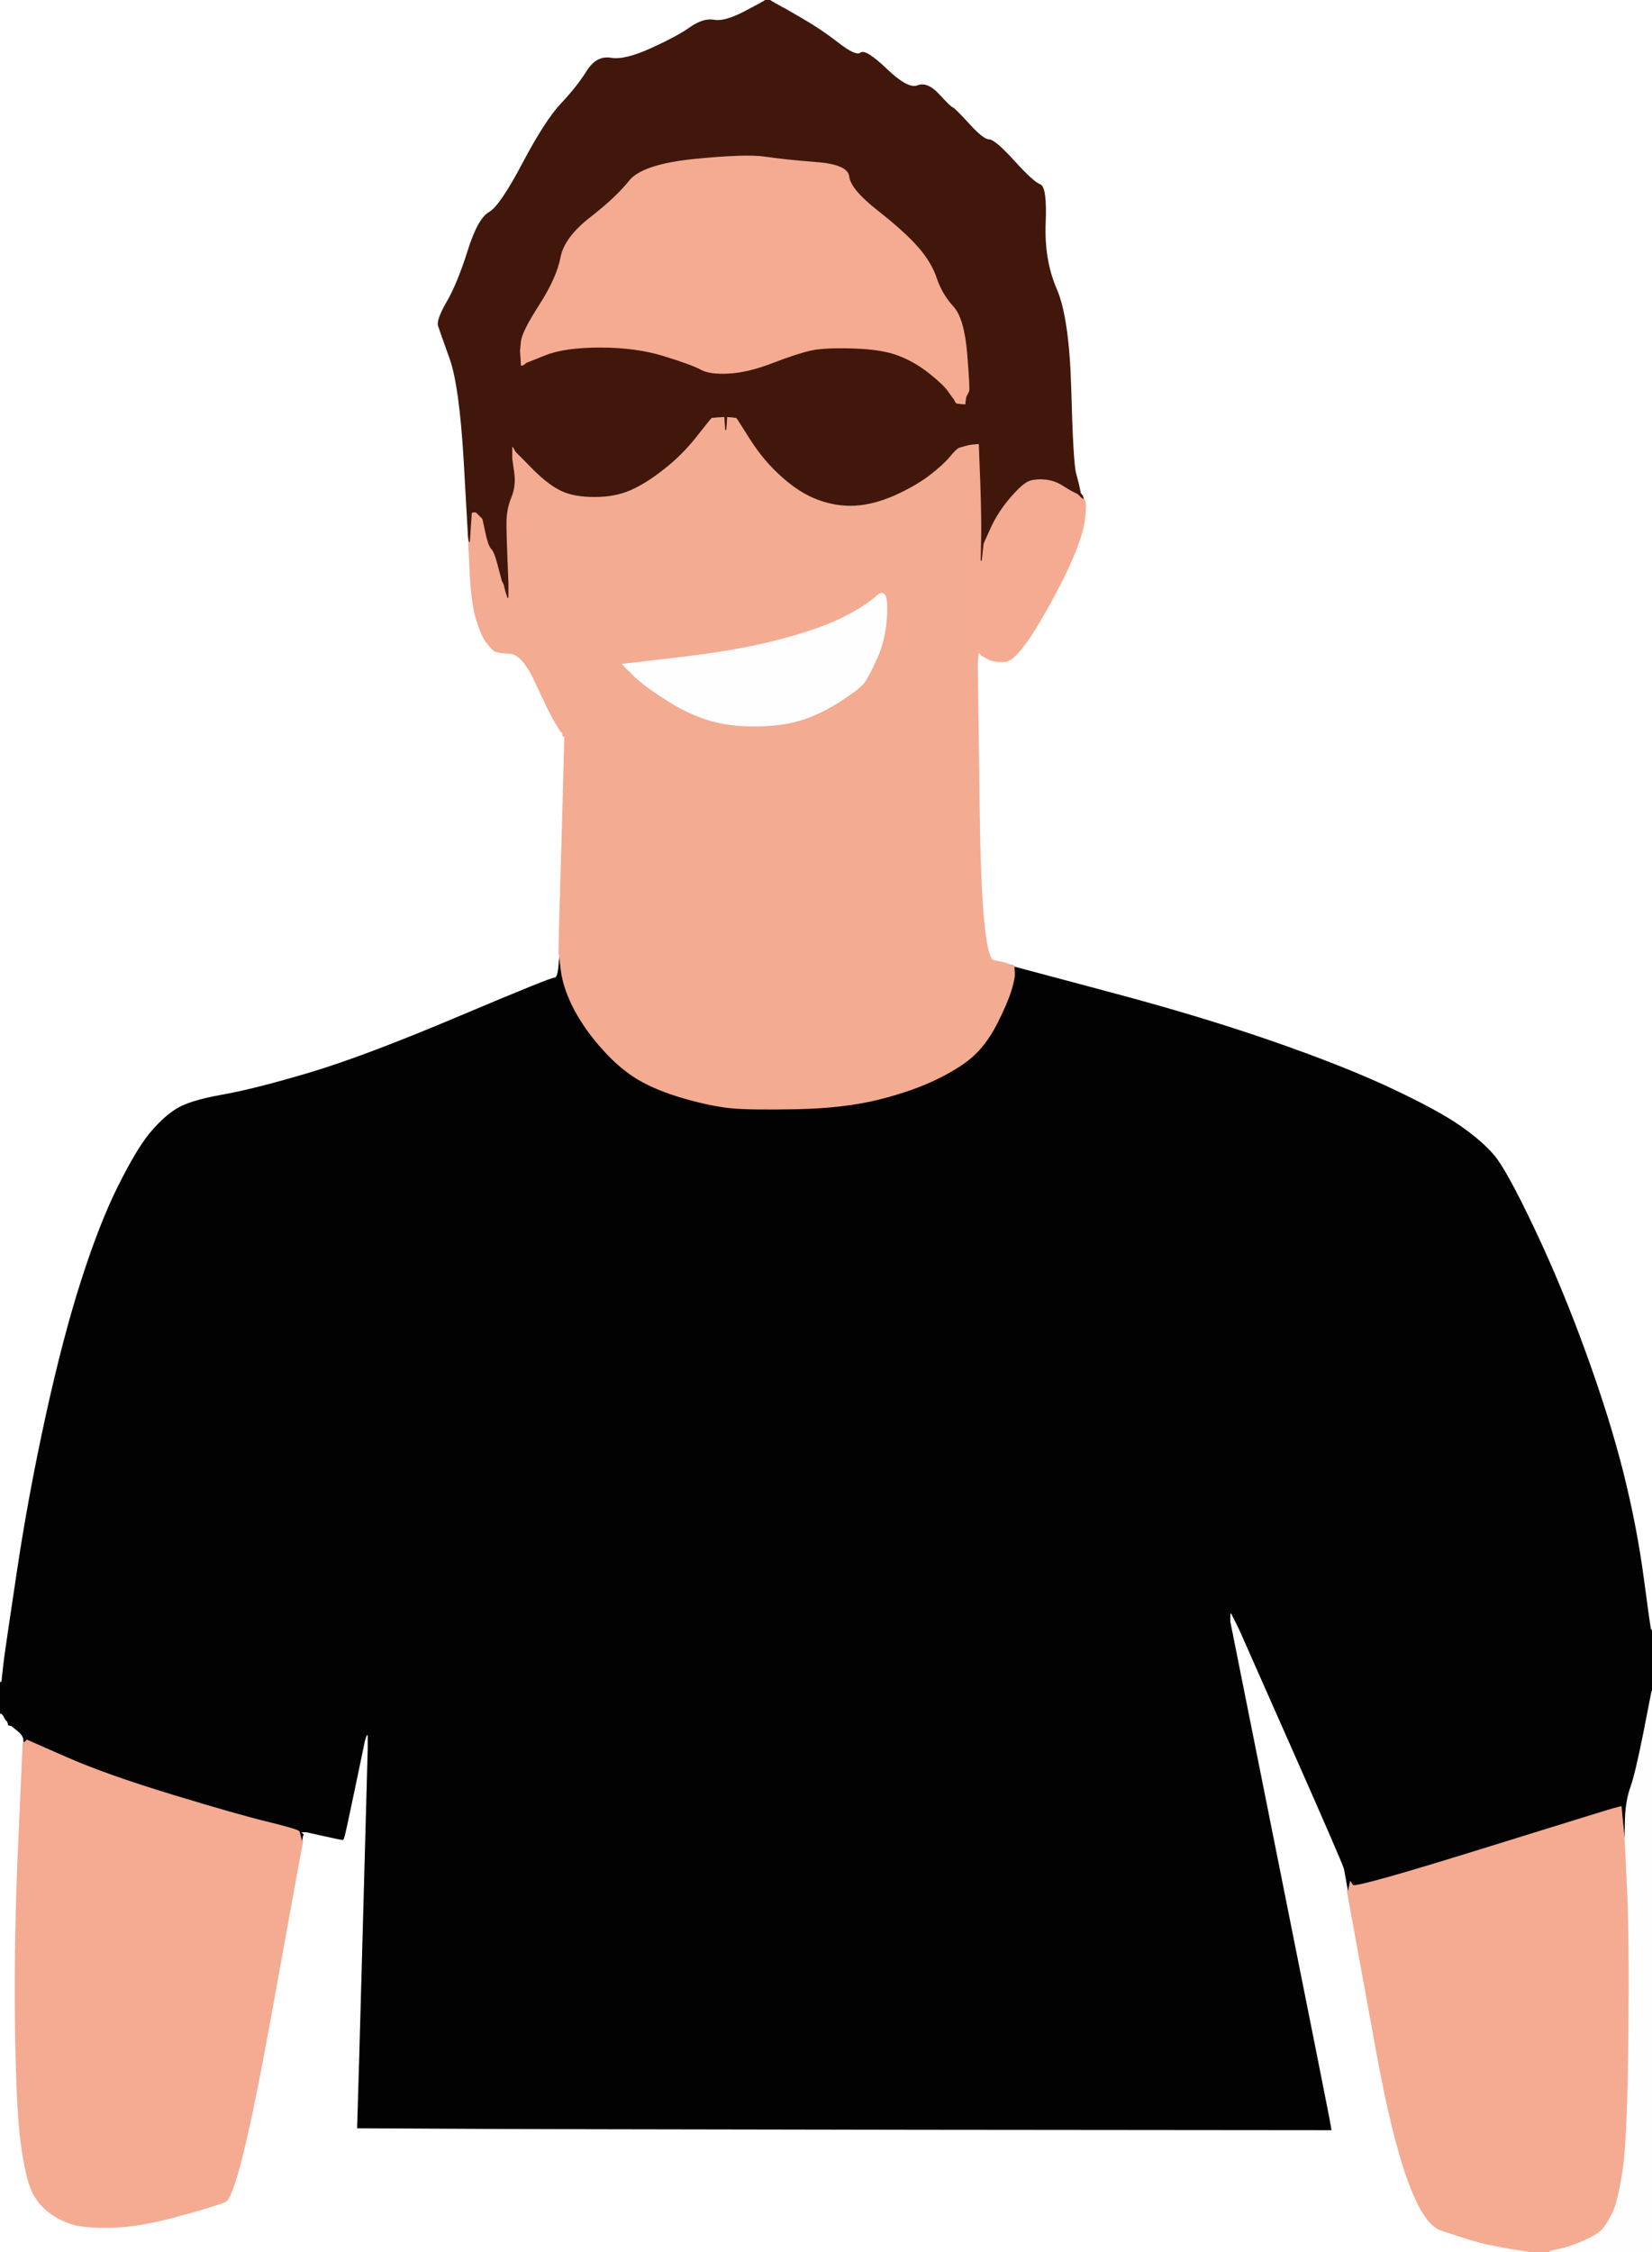 <!-- Created with clker.com Auto tracing tool http://www.clker.com) --> 
<svg 
   xmlns='http://www.w3.org/2000/svg'
   width='857'
   height='1168'>
<rect width="100%" height="100%" fill="#808080" stroke="none"/>
<path style='opacity:1;fill:#020202;fill-rule:evenodd;stroke:#020202;stroke-width:0.5px;stroke-linecap:butt;stroke-linejoin:miter;stroke-opacity:1;' d='M 289.5 500.5 L 290.0 494.0 L 291.2 503.5 Q 292.5 513.0 298.2 523.8 Q 304.0 534.5 312.8 544.2 Q 321.5 554.0 331.2 559.8 Q 341.0 565.5 355.0 569.5 Q 369.0 573.5 379.0 574.5 Q 389.0 575.5 413.5 575.0 Q 438.0 574.5 456.0 570.0 Q 474.0 565.5 487.0 559.0 Q 500.0 552.5 506.2 546.2 Q 512.5 540.0 517.5 530.0 Q 522.5 520.0 524.8 511.0 Q 527.0 502.0 526.0 501.8 L 525.0 501.5 L 524.0 501.0 L 523.0 500.5 L 523.0 500.2 L 523.0 500.0 L 525.0 500.2 L 527.0 500.5 L 584.5 516.5 Q 642.0 532.5 676.5 545.5 Q 711.0 558.5 731.0 568.5 Q 751.0 578.5 761.0 586.0 Q 771.0 593.5 776.2 599.8 Q 781.5 606.0 796.0 636.5 Q 810.5 667.0 823.0 701.5 Q 835.5 736.0 842.5 764.0 Q 849.5 792.0 853.0 818.5 Q 856.5 845.0 856.8 845.0 L 857.0 845.0 L 857.0 861.0 L 857.0 877.0 L 852.8 898.5 Q 848.5 920.0 846.0 927.0 Q 843.5 934.0 843.2 943.5 L 843.0 953.0 L 842.8 953.0 L 842.5 953.0 L 842.0 947.5 Q 841.5 942.0 841.2 939.5 L 841.0 937.0 L 840.0 937.2 L 839.0 937.5 L 837.0 938.0 Q 835.0 938.5 769.0 959.0 Q 703.0 979.5 701.8 977.8 L 700.5 976.0 L 700.0 978.5 L 699.5 981.0 L 699.2 981.0 L 699.0 981.0 L 698.8 979.5 L 698.5 978.0 L 698.0 975.0 Q 697.5 972.0 697.0 969.5 Q 696.5 967.0 669.5 906.0 L 642.5 845.0 L 642.0 844.0 L 641.5 843.0 L 641.0 842.0 L 640.5 841.0 L 640.0 840.0 L 639.5 839.0 L 639.0 838.0 L 638.5 837.0 L 638.5 839.0 L 638.5 841.0 L 664.0 968.5 Q 689.5 1096.0 690.0 1099.0 L 690.5 1102.0 L 690.8 1103.5 L 691.0 1105.0 L 477.5 1104.8 Q 264.0 1104.5 224.5 1104.2 L 185.0 1104.0 L 185.2 1097.0 Q 185.5 1090.0 188.0 998.5 L 190.5 907.0 L 190.5 903.5 L 190.5 900.0 L 190.0 901.5 L 189.5 903.0 L 189.0 905.5 L 188.5 908.0 L 184.0 929.5 Q 179.5 951.0 179.0 952.5 L 178.5 954.0 L 178.2 954.2 L 178.0 954.5 L 177.5 954.5 Q 177.0 954.5 168.0 952.5 L 159.0 950.5 L 158.0 950.5 L 157.0 950.5 L 157.2 950.8 L 157.5 951.0 L 157.8 951.2 L 158.0 951.5 L 157.8 951.8 L 157.5 952.0 L 157.2 953.5 L 157.0 955.0 L 156.8 955.0 L 156.5 955.0 L 156.0 953.0 Q 155.5 951.0 155.2 950.0 Q 155.0 949.0 139.5 945.2 Q 124.0 941.5 89.5 931.0 Q 55.0 920.5 34.5 911.5 L 14.0 902.5 L 13.5 903.0 Q 13.0 903.5 12.5 903.8 L 12.0 904.0 L 11.8 902.0 Q 11.5 900.0 9.0 898.0 L 6.5 896.0 L 6.2 895.8 L 6.0 895.5 L 5.0 895.2 L 4.0 895.0 L 3.8 894.0 L 3.5 893.0 L 3.2 892.8 L 3.0 892.5 L 2.8 892.2 L 2.5 892.0 L 2.0 891.0 L 1.5 890.0 L 1.2 889.8 L 1.0 889.5 L 0.8 889.2 L 0.5 889.0 L 0.2 889.0 L 0.0 889.0 L 0.0 880.5 L 0.0 872.0 L 0.2 872.0 L 0.5 872.0 L 1.0 867.5 L 1.5 863.0 L 2.0 859.0 Q 2.5 855.0 8.5 815.0 Q 14.5 775.0 23.5 734.0 Q 32.5 693.0 42.0 663.5 Q 51.5 634.0 61.0 615.0 Q 70.5 596.0 77.2 587.8 Q 84.0 579.5 91.0 575.0 Q 98.0 570.5 115.0 567.5 Q 132.0 564.5 160.5 556.0 Q 189.0 547.5 237.5 527.0 Q 286.0 506.5 287.5 506.8 Q 289.0 507.0 289.5 500.5 z 
'/>
<path style='opacity:1;fill:#FFFFFF;fill-rule:evenodd;stroke:#FFFFFF;stroke-width:0.5px;stroke-linecap:butt;stroke-linejoin:miter;stroke-opacity:1;' d='M 402.0 1.8 L 399.0 0.0 L 628.0 0.0 L 857.0 0.0 L 857.0 422.5 L 857.0 845.0 L 856.8 845.0 Q 856.5 845.0 853.0 818.5 Q 849.5 792.0 842.5 764.0 Q 835.5 736.0 823.0 701.5 Q 810.5 667.0 796.0 636.5 Q 781.5 606.0 775.2 598.8 Q 769.0 591.5 757.5 583.5 Q 746.0 575.5 721.5 564.0 Q 697.0 552.5 659.5 539.5 Q 622.0 526.5 574.0 513.8 L 526.0 501.0 L 526.0 500.8 Q 526.0 500.5 524.5 500.2 L 523.0 500.0 L 522.5 499.8 Q 522.0 499.5 515.5 498.2 Q 509.0 497.0 508.0 421.0 L 507.0 345.0 L 507.2 341.5 L 507.5 338.0 L 507.8 338.2 L 508.0 338.5 L 508.2 338.8 L 508.5 339.0 L 508.8 339.2 L 509.0 339.5 L 509.2 339.8 L 509.5 340.0 L 512.8 341.8 Q 516.0 343.5 521.5 343.0 Q 527.0 342.5 537.8 324.8 Q 548.5 307.0 555.0 292.5 Q 561.5 278.0 562.5 270.0 Q 563.5 262.0 563.0 260.5 Q 562.5 259.0 562.2 259.0 L 562.0 259.0 L 561.8 258.0 L 561.5 257.0 L 561.2 256.8 L 561.0 256.5 L 560.8 256.2 L 560.5 256.0 L 560.0 253.5 Q 559.5 251.0 558.0 245.5 Q 556.5 240.0 555.5 202.5 Q 554.5 165.0 548.0 150.0 Q 541.5 135.0 542.2 116.0 Q 543.0 97.0 539.5 95.8 Q 536.0 94.5 526.0 83.5 Q 516.0 72.5 513.0 72.5 Q 510.0 72.5 502.5 64.2 Q 495.0 56.0 494.0 55.8 Q 493.0 55.5 487.0 49.0 Q 481.0 42.5 476.0 44.5 Q 471.0 46.5 460.0 36.0 Q 449.0 25.5 446.5 27.5 Q 444.0 29.5 435.0 22.5 Q 426.0 15.5 416.5 10.0 L 407.0 4.5 L 406.0 4.0 Q 405.0 3.5 402.0 1.8 z 
'/>
<path style='opacity:1;fill:#FFFFFF;fill-rule:evenodd;stroke:#FFFFFF;stroke-width:0.5px;stroke-linecap:butt;stroke-linejoin:miter;stroke-opacity:1;' d='M 0.0 436.0 L 0.0 0.0 L 198.5 0.0 L 397.0 0.0 L 397.0 0.2 Q 397.0 0.5 386.5 6.0 Q 376.0 11.5 370.5 10.5 Q 365.0 9.5 358.2 14.2 Q 351.5 19.0 337.8 25.2 Q 324.0 31.5 316.8 30.2 Q 309.5 29.0 304.5 37.0 Q 299.5 45.0 291.2 53.8 Q 283.0 62.5 271.2 84.8 Q 259.5 107.0 253.8 110.2 Q 248.0 113.5 242.8 130.2 Q 237.5 147.0 232.0 156.5 Q 226.5 166.0 227.5 169.0 Q 228.5 172.0 233.5 186.0 Q 238.5 200.0 240.8 239.0 L 243.0 278.0 L 243.8 295.0 Q 244.5 312.0 247.0 320.5 Q 249.5 329.0 252.2 332.8 Q 255.0 336.5 256.5 337.5 Q 258.0 338.5 264.5 338.8 Q 271.0 339.0 278.0 354.2 Q 285.0 369.5 288.0 374.5 Q 291.0 379.5 291.5 379.8 L 292.0 380.0 L 292.0 380.5 L 292.0 381.0 L 292.0 381.2 L 292.0 381.5 L 292.5 381.8 L 293.0 382.0 L 291.8 427.0 Q 290.5 472.0 290.2 483.0 L 290.0 494.0 L 289.5 500.5 Q 289.0 507.0 287.5 506.8 Q 286.0 506.5 237.5 527.0 Q 189.0 547.5 160.5 556.0 Q 132.0 564.5 115.0 567.5 Q 98.0 570.5 91.0 575.0 Q 84.0 579.5 77.2 587.8 Q 70.5 596.0 61.0 615.0 Q 51.5 634.0 42.0 663.5 Q 32.5 693.0 23.5 734.0 Q 14.5 775.0 8.5 815.0 Q 2.5 855.0 2.0 859.0 L 1.5 863.0 L 1.0 867.5 L 0.5 872.0 L 0.2 872.0 L 0.0 872.0 L 0.0 436.0 z 
'/>
<path style='opacity:1;fill:#FFFFFF;fill-rule:evenodd;stroke:#FFFFFF;stroke-width:0.5px;stroke-linecap:butt;stroke-linejoin:miter;stroke-opacity:1;' d='M 638.5 839.0 L 638.5 837.0 L 639.0 838.0 L 639.5 839.0 L 640.0 840.0 L 640.5 841.0 L 641.0 842.0 L 641.5 843.0 L 642.0 844.0 L 642.5 845.0 L 669.5 906.0 Q 696.5 967.0 697.0 969.5 Q 697.5 972.0 698.0 975.0 L 698.5 978.0 L 698.8 979.5 L 699.0 981.0 L 714.5 1065.8 Q 730.0 1150.5 747.5 1156.5 Q 765.0 1162.5 772.5 1164.0 Q 780.0 1165.5 783.0 1166.0 L 786.0 1166.5 L 789.5 1167.0 L 793.0 1167.5 L 793.0 1167.8 L 793.0 1168.0 L 396.5 1168.0 L 0.0 1168.0 L 0.0 1028.5 L 0.0 889.0 L 0.2 889.0 L 0.5 889.0 L 0.8 889.2 L 1.0 889.5 L 1.2 889.8 L 1.5 890.0 L 2.0 891.0 L 2.5 892.0 L 2.8 892.2 L 3.0 892.5 L 3.2 892.8 L 3.5 893.0 L 3.8 894.0 L 4.0 895.0 L 5.0 895.2 L 6.0 895.5 L 6.2 895.8 L 6.5 896.0 L 9.0 898.0 Q 11.5 900.0 11.8 902.0 L 12.0 904.0 L 9.8 953.5 Q 7.5 1003.0 8.0 1048.0 Q 8.5 1093.0 11.0 1111.5 Q 13.5 1130.0 17.0 1137.0 Q 20.5 1144.0 26.8 1148.2 Q 33.0 1152.5 40.0 1154.0 Q 47.0 1155.5 60.0 1155.0 Q 73.0 1154.5 91.5 1149.5 Q 110.0 1144.5 116.8 1141.8 Q 123.5 1139.0 140.0 1048.0 Q 156.5 957.0 156.8 956.0 L 157.0 955.0 L 157.2 953.5 L 157.5 952.0 L 157.8 951.8 L 158.0 951.5 L 157.8 951.2 L 157.5 951.0 L 157.2 950.8 L 157.0 950.5 L 158.0 950.5 L 159.0 950.5 L 168.0 952.5 Q 177.0 954.5 177.5 954.5 L 178.0 954.5 L 178.2 954.2 L 178.5 954.0 L 179.0 952.5 Q 179.5 951.0 184.0 929.5 L 188.5 908.0 L 189.0 905.5 L 189.5 903.0 L 190.0 901.5 L 190.5 900.0 L 190.5 903.5 L 190.5 907.0 L 188.0 998.5 Q 185.5 1090.0 185.2 1097.0 L 185.0 1104.0 L 224.5 1104.2 Q 264.0 1104.5 477.5 1104.8 L 691.0 1105.0 L 690.8 1103.5 L 690.5 1102.0 L 690.0 1099.0 Q 689.5 1096.0 664.0 968.5 L 638.5 841.0 L 638.5 839.0 z 
'/>
<path style='opacity:1;fill:#F3AB92;fill-rule:evenodd;stroke:#F3AB92;stroke-width:0.5px;stroke-linecap:butt;stroke-linejoin:miter;stroke-opacity:1;' d='M 505.8 339.0 L 506.0 339.0 L 506.2 342.0 L 506.5 345.0 L 506.8 345.0 L 507.0 345.0 L 508.0 421.0 Q 509.0 497.0 515.5 498.2 Q 522.0 499.5 522.5 499.8 L 523.0 500.0 L 523.0 500.2 L 523.0 500.5 L 524.5 500.8 L 526.0 501.0 L 526.0 501.2 Q 526.0 501.5 526.2 504.2 Q 526.5 507.0 524.5 513.5 Q 522.5 520.0 517.5 530.0 Q 512.5 540.0 506.2 546.2 Q 500.0 552.5 487.0 559.0 Q 474.0 565.5 456.0 570.0 Q 438.0 574.5 413.5 575.0 Q 389.0 575.5 379.0 574.5 Q 369.0 573.5 355.0 569.5 Q 341.0 565.5 331.2 559.8 Q 321.5 554.0 312.8 544.2 Q 304.0 534.5 298.2 523.8 Q 292.5 513.0 291.2 503.5 L 290.0 494.0 L 290.2 483.0 Q 290.5 472.0 291.8 427.0 L 293.0 382.0 L 292.5 381.8 L 292.0 381.5 L 292.0 381.2 L 292.0 381.0 L 292.0 380.5 L 292.0 380.0 L 293.0 380.0 L 294.0 380.0 L 294.2 381.5 L 294.5 383.0 L 294.8 383.2 L 295.0 383.5 L 295.2 383.8 L 295.5 384.0 L 295.8 384.2 L 296.0 384.5 L 296.2 384.8 L 296.5 385.0 L 296.8 385.2 L 297.0 385.5 L 297.2 385.8 L 297.5 386.0 L 305.8 395.8 Q 314.0 405.5 322.5 412.5 Q 331.0 419.5 341.5 424.0 Q 352.0 428.5 371.0 428.5 Q 390.0 428.5 406.5 425.5 Q 423.0 422.5 433.8 418.2 Q 444.5 414.0 454.0 407.0 Q 463.5 400.0 472.5 390.0 Q 481.5 380.0 493.0 361.5 Q 504.5 343.0 505.0 341.0 Q 505.5 339.0 505.8 339.0 z 
'/>
<path style='opacity:1;fill:#F4AB92;fill-rule:evenodd;stroke:#F4AB92;stroke-width:0.5px;stroke-linecap:butt;stroke-linejoin:miter;stroke-opacity:1;' d='M 13.5 903.0 L 14.0 902.5 L 34.5 911.5 Q 55.0 920.5 89.5 931.0 Q 124.0 941.5 139.5 945.2 Q 155.0 949.0 155.2 950.0 Q 155.5 951.0 156.0 953.0 L 156.5 955.0 L 156.8 955.0 L 157.0 955.0 L 156.8 956.0 Q 156.5 957.0 140.0 1048.0 Q 123.5 1139.0 116.8 1141.8 Q 110.0 1144.5 91.5 1149.5 Q 73.0 1154.5 60.0 1155.0 Q 47.0 1155.5 40.0 1154.0 Q 33.0 1152.5 26.8 1148.2 Q 20.5 1144.0 17.0 1137.0 Q 13.5 1130.0 11.0 1111.5 Q 8.5 1093.0 8.0 1048.0 Q 7.5 1003.0 9.8 953.5 L 12.0 904.0 L 12.5 903.8 Q 13.0 903.5 13.5 903.0 z 
'/>
<path style='opacity:1;fill:#F4AB92;fill-rule:evenodd;stroke:#F4AB92;stroke-width:0.5px;stroke-linecap:butt;stroke-linejoin:miter;stroke-opacity:1;' d='M 837.0 938.0 L 839.0 937.5 L 840.0 937.2 L 841.0 937.0 L 841.2 939.5 Q 841.5 942.0 842.0 947.5 L 842.5 953.0 L 842.8 953.0 L 843.0 953.0 L 844.2 977.5 Q 845.5 1002.0 845.0 1055.5 Q 844.5 1109.0 842.0 1125.5 Q 839.5 1142.0 836.5 1148.0 Q 833.5 1154.0 830.8 1156.8 Q 828.0 1159.5 821.0 1162.5 Q 814.0 1165.5 809.0 1166.5 Q 804.0 1167.5 804.0 1167.8 L 804.0 1168.0 L 798.5 1168.0 L 793.0 1168.0 L 793.0 1167.8 L 793.0 1167.5 L 789.5 1167.0 L 786.0 1166.5 L 783.0 1166.0 Q 780.0 1165.5 772.5 1164.0 Q 765.0 1162.5 747.5 1156.5 Q 730.0 1150.5 714.5 1065.8 L 699.0 981.0 L 699.2 981.0 L 699.5 981.0 L 700.0 978.5 L 700.5 976.0 L 701.8 977.8 Q 703.0 979.5 769.0 959.0 Q 835.0 938.5 837.0 938.0 z 
'/>
<path style='opacity:1;fill:#F3AB92;fill-rule:evenodd;stroke:#F3AB92;stroke-width:0.5px;stroke-linecap:butt;stroke-linejoin:miter;stroke-opacity:1;' d='M 368.8 216.8 L 369.0 216.5 L 372.5 216.2 L 376.0 216.0 L 376.2 219.5 L 376.5 223.0 L 376.8 219.5 L 377.0 216.0 L 379.5 216.2 L 382.0 216.5 L 382.2 216.8 L 382.5 217.0 L 389.5 228.0 Q 396.5 239.0 405.8 247.2 Q 415.0 255.5 424.5 259.0 Q 434.0 262.5 443.5 262.0 Q 453.0 261.5 463.8 256.8 Q 474.5 252.0 481.8 246.5 Q 489.0 241.0 492.5 236.8 Q 496.0 232.5 497.5 232.0 Q 499.0 231.5 501.0 231.0 L 503.0 230.5 L 505.5 230.2 L 508.0 230.0 L 508.8 250.5 Q 509.5 271.0 509.2 281.0 L 509.0 291.0 L 507.2 312.5 Q 505.5 334.0 505.8 336.5 L 506.0 339.0 L 505.8 339.0 Q 505.5 339.0 505.0 341.0 Q 504.5 343.0 493.0 361.5 Q 481.5 380.0 472.5 390.0 Q 463.5 400.0 454.0 407.0 Q 444.5 414.0 433.8 418.2 Q 423.0 422.5 406.5 425.5 Q 390.0 428.5 371.0 428.5 Q 352.0 428.5 341.5 424.0 Q 331.0 419.5 322.5 412.5 Q 314.0 405.5 305.8 395.8 L 297.5 386.0 L 297.2 385.8 L 297.0 385.5 L 296.8 385.2 L 296.5 385.0 L 296.2 384.8 L 296.0 384.5 L 295.8 384.2 L 295.5 384.0 L 295.2 383.8 L 295.0 383.5 L 294.8 383.2 L 294.5 383.0 L 294.2 382.8 Q 294.0 382.5 293.5 382.2 L 293.0 382.0 L 292.5 381.8 L 292.0 381.5 L 292.0 381.2 L 292.0 381.0 L 292.0 380.5 L 292.0 380.0 L 291.5 379.8 Q 291.0 379.5 288.0 374.5 Q 285.0 369.5 278.0 354.2 Q 271.0 339.0 264.5 338.8 Q 258.0 338.5 256.5 337.5 Q 255.0 336.5 252.2 332.8 Q 249.5 329.0 247.0 320.5 Q 244.5 312.0 243.8 295.0 L 243.0 278.0 L 243.2 279.5 L 243.5 281.0 L 244.0 273.5 L 244.5 266.0 L 244.8 265.8 L 245.0 265.5 L 246.0 265.5 L 247.0 265.5 L 247.2 265.8 L 247.5 266.0 L 247.8 266.2 L 248.0 266.5 L 248.2 266.8 L 248.5 267.0 L 248.8 267.2 L 249.0 267.5 L 249.2 267.8 L 249.5 268.0 L 249.8 268.2 L 250.0 268.5 L 250.2 268.8 L 250.5 269.0 L 252.0 276.0 Q 253.5 283.0 255.0 284.5 Q 256.5 286.0 258.0 291.5 Q 259.5 297.0 260.0 299.0 L 260.5 301.0 L 261.0 302.0 L 261.5 303.0 L 262.0 305.0 L 262.5 307.0 L 263.0 308.5 L 263.5 310.0 L 263.5 306.0 L 263.5 302.0 L 263.0 290.0 Q 262.5 278.0 262.5 271.0 Q 262.5 264.0 265.0 258.0 Q 267.5 252.0 266.5 245.0 L 265.5 238.0 L 265.5 234.5 L 265.5 231.0 L 265.8 231.2 L 266.0 231.5 L 266.2 231.8 L 266.5 232.0 L 267.0 233.0 L 267.5 234.0 L 267.8 234.2 L 268.0 234.5 L 268.2 234.8 L 268.5 235.0 L 268.8 235.2 L 269.0 235.5 L 269.2 235.8 L 269.5 236.0 L 277.2 243.8 Q 285.0 251.5 291.5 254.5 Q 298.0 257.5 308.5 257.5 Q 319.0 257.5 327.0 254.0 Q 335.0 250.5 344.2 243.2 Q 353.5 236.0 361.0 226.5 Q 368.5 217.0 368.8 216.8 z 
M 329.2 350.8 L 329.0 350.5 L 328.8 350.2 L 328.5 350.0 L 328.2 349.8 L 328.0 349.5 L 327.8 349.2 L 327.5 349.0 L 327.2 348.8 L 327.0 348.5 L 326.8 348.2 L 326.5 348.0 L 326.2 347.8 L 326.0 347.5 L 325.8 347.2 L 325.5 347.0 L 325.2 346.8 L 325.0 346.5 L 324.8 346.2 L 324.5 346.0 L 324.2 345.8 L 324.0 345.5 L 323.8 345.2 L 323.5 345.0 L 323.2 344.8 L 323.0 344.5 L 353.0 341.0 Q 383.0 337.5 404.0 332.0 Q 425.0 326.5 437.0 320.5 Q 449.0 314.5 454.8 309.2 Q 460.5 304.0 460.0 317.5 Q 459.5 331.0 455.0 341.0 Q 450.5 351.0 448.2 354.0 Q 446.0 357.0 435.5 363.8 Q 425.0 370.5 415.0 373.5 Q 405.0 376.5 391.0 376.5 Q 377.0 376.5 366.5 373.0 Q 356.0 369.5 346.2 363.2 Q 336.5 357.0 333.0 354.0 Q 329.5 351.0 329.2 350.8 z 
'/>
<path style='opacity:1;fill:#F4AB92;fill-rule:evenodd;stroke:#F4AB92;stroke-width:0.5px;stroke-linecap:butt;stroke-linejoin:miter;stroke-opacity:1;' d='M 503.0 203.0 L 502.5 204.0 L 502.0 205.0 L 501.5 206.0 L 501.2 208.0 L 501.0 210.0 L 498.5 209.8 L 496.0 209.5 L 495.8 209.2 L 495.5 209.0 L 495.0 208.0 L 494.5 207.0 L 494.2 206.8 Q 494.0 206.5 491.5 203.0 Q 489.0 199.5 481.8 193.8 Q 474.5 188.0 466.2 184.8 Q 458.0 181.5 443.0 181.0 Q 428.0 180.5 421.0 182.0 Q 414.0 183.5 401.0 188.5 Q 388.0 193.5 378.0 194.0 Q 368.0 194.5 363.5 192.0 Q 359.0 189.5 344.5 185.0 Q 330.0 180.5 311.5 180.5 Q 293.0 180.5 283.0 184.5 L 273.0 188.5 L 272.8 188.8 L 272.5 189.0 L 272.2 189.2 L 272.0 189.5 L 271.0 189.8 L 270.0 190.0 L 269.8 186.0 L 269.5 182.0 L 270.0 177.0 Q 270.5 172.0 279.5 158.0 Q 288.5 144.0 290.5 133.5 Q 292.5 123.0 306.0 112.5 Q 319.5 102.0 326.2 93.5 Q 333.0 85.0 360.0 82.2 Q 387.0 79.5 397.0 81.0 Q 407.0 82.5 423.5 83.8 Q 440.0 85.0 440.8 91.5 Q 441.5 98.0 455.5 109.0 Q 469.5 120.0 476.5 128.0 Q 483.5 136.0 486.2 144.2 Q 489.0 152.5 494.8 158.8 Q 500.5 165.0 502.0 183.5 Q 503.5 202.0 503.0 203.0 z 
'/>
<path style='opacity:1;fill:#41170B;fill-rule:evenodd;stroke:#41170B;stroke-width:0.5px;stroke-linecap:butt;stroke-linejoin:miter;stroke-opacity:1;' d='M 397.0 0.2 L 397.0 0.0 L 398.0 0.0 L 399.0 0.0 L 402.0 1.8 Q 405.0 3.5 406.0 4.0 L 407.0 4.5 L 416.5 10.0 Q 426.0 15.5 435.0 22.5 Q 444.0 29.5 446.5 27.5 Q 449.0 25.5 460.0 36.0 Q 471.0 46.5 476.0 44.5 Q 481.0 42.5 487.0 49.0 Q 493.0 55.5 494.0 55.8 Q 495.0 56.0 502.5 64.2 Q 510.0 72.5 513.0 72.5 Q 516.0 72.5 526.0 83.5 Q 536.0 94.5 539.5 95.8 Q 543.0 97.0 542.2 116.0 Q 541.5 135.0 548.0 150.0 Q 554.5 165.0 555.5 202.5 Q 556.5 240.0 558.0 245.5 Q 559.5 251.0 560.0 253.5 L 560.5 256.0 L 560.8 256.2 L 561.0 256.5 L 561.2 256.8 L 561.5 257.0 L 561.8 258.0 L 562.0 259.0 L 561.5 258.8 L 561.0 258.5 L 560.8 258.2 L 560.5 258.0 L 560.2 257.8 L 560.0 257.5 L 559.8 257.2 L 559.5 257.0 L 559.2 256.8 L 559.0 256.5 L 558.0 256.0 L 557.0 255.5 L 556.0 255.0 Q 555.0 254.5 551.0 252.0 Q 547.0 249.5 542.5 249.0 Q 538.0 248.5 534.5 249.5 Q 531.0 250.5 524.5 258.0 Q 518.0 265.5 514.2 273.8 L 510.5 282.0 L 510.0 286.5 L 509.5 291.0 L 509.2 291.0 L 509.0 291.0 L 509.2 281.0 Q 509.5 271.0 508.8 250.5 L 508.0 230.0 L 505.5 230.2 L 503.0 230.5 L 501.0 231.0 Q 499.0 231.5 497.5 232.0 Q 496.0 232.5 492.5 236.8 Q 489.0 241.0 481.8 246.5 Q 474.5 252.0 463.8 256.8 Q 453.0 261.5 443.5 262.0 Q 434.0 262.5 424.5 259.0 Q 415.0 255.5 405.8 247.2 Q 396.5 239.0 389.5 228.0 L 382.5 217.0 L 382.2 216.8 L 382.0 216.5 L 379.5 216.2 L 377.0 216.0 L 376.8 219.5 L 376.5 223.0 L 376.2 219.5 L 376.0 216.0 L 372.5 216.2 L 369.0 216.5 L 368.8 216.8 Q 368.5 217.0 361.0 226.5 Q 353.5 236.0 344.2 243.2 Q 335.0 250.5 327.0 254.0 Q 319.0 257.5 308.5 257.5 Q 298.0 257.5 291.5 254.5 Q 285.0 251.5 277.2 243.8 L 269.5 236.0 L 269.2 235.8 L 269.0 235.5 L 268.8 235.2 L 268.5 235.0 L 268.2 234.8 L 268.0 234.5 L 267.8 234.2 L 267.5 234.0 L 267.0 233.0 L 266.5 232.0 L 266.2 231.8 L 266.0 231.5 L 265.8 231.2 L 265.5 231.0 L 265.5 234.5 L 265.5 238.0 L 266.5 245.0 Q 267.5 252.0 265.0 258.0 Q 262.5 264.0 262.5 271.0 Q 262.5 278.0 263.0 290.0 L 263.5 302.0 L 263.5 306.0 L 263.5 310.0 L 263.0 308.5 L 262.5 307.0 L 262.0 305.0 L 261.5 303.0 L 261.0 302.0 L 260.5 301.0 L 260.0 299.0 Q 259.5 297.0 258.0 291.5 Q 256.5 286.0 255.0 284.5 Q 253.5 283.0 252.0 276.0 L 250.5 269.0 L 250.2 268.8 L 250.0 268.5 L 249.8 268.2 L 249.5 268.0 L 249.2 267.8 L 249.0 267.5 L 248.8 267.2 L 248.5 267.0 L 248.2 266.8 L 248.0 266.5 L 247.8 266.2 L 247.5 266.0 L 247.2 265.8 L 247.0 265.5 L 246.0 265.5 L 245.0 265.5 L 244.8 265.8 L 244.5 266.0 L 244.0 273.5 L 243.5 281.0 L 243.2 279.5 L 243.0 278.0 L 240.8 239.0 Q 238.5 200.0 233.5 186.0 Q 228.5 172.0 227.5 169.0 Q 226.5 166.0 232.0 156.5 Q 237.5 147.0 242.8 130.2 Q 248.0 113.5 253.8 110.2 Q 259.5 107.0 271.2 84.8 Q 283.0 62.5 291.2 53.8 Q 299.5 45.0 304.5 37.0 Q 309.5 29.0 316.8 30.2 Q 324.0 31.5 337.8 25.2 Q 351.5 19.0 358.2 14.2 Q 365.0 9.5 370.5 10.5 Q 376.0 11.5 386.5 6.0 Q 397.0 0.5 397.0 0.2 z 
M 503.0 203.0 L 502.5 204.0 L 502.0 205.0 L 501.5 206.0 L 501.2 208.0 L 501.0 210.0 L 498.5 209.8 L 496.0 209.5 L 495.8 209.2 L 495.5 209.0 L 495.0 208.0 L 494.5 207.0 L 494.2 206.8 Q 494.0 206.5 491.5 203.0 Q 489.0 199.5 481.8 193.8 Q 474.5 188.0 466.2 184.8 Q 458.0 181.5 443.0 181.0 Q 428.0 180.5 421.0 182.0 Q 414.0 183.5 401.0 188.5 Q 388.0 193.5 378.0 194.0 Q 368.0 194.5 363.5 192.0 Q 359.0 189.5 344.5 185.0 Q 330.0 180.5 311.5 180.5 Q 293.0 180.5 283.0 184.5 L 273.0 188.5 L 272.8 188.8 L 272.5 189.0 L 272.2 189.2 L 272.0 189.5 L 271.0 189.8 L 270.0 190.0 L 269.8 186.0 L 269.5 182.0 L 270.0 177.0 Q 270.5 172.0 279.5 158.0 Q 288.5 144.0 290.5 133.5 Q 292.5 123.0 306.0 112.5 Q 319.5 102.0 326.2 93.5 Q 333.0 85.0 360.0 82.2 Q 387.0 79.5 397.0 81.0 Q 407.0 82.5 423.5 83.8 Q 440.0 85.0 440.8 91.5 Q 441.5 98.0 455.5 109.0 Q 469.5 120.0 476.5 128.0 Q 483.5 136.0 486.2 144.2 Q 489.0 152.5 494.8 158.8 Q 500.5 165.0 502.0 183.5 Q 503.5 202.0 503.0 203.0 z 
'/>
<path style='opacity:1;fill:#FEFEFE;fill-rule:evenodd;stroke:#FEFEFE;stroke-width:0.5px;stroke-linecap:butt;stroke-linejoin:miter;stroke-opacity:1;' d='M 329.2 350.8 L 329.0 350.5 L 328.8 350.2 L 328.5 350.0 L 328.2 349.8 L 328.0 349.5 L 327.8 349.2 L 327.5 349.0 L 327.2 348.8 L 327.0 348.5 L 326.8 348.2 L 326.5 348.0 L 326.2 347.8 L 326.0 347.5 L 325.8 347.2 L 325.5 347.0 L 325.2 346.8 L 325.0 346.5 L 324.8 346.2 L 324.5 346.0 L 324.2 345.8 L 324.0 345.5 L 323.8 345.2 L 323.5 345.0 L 323.2 344.8 L 323.0 344.5 L 353.0 341.0 Q 383.0 337.5 404.0 332.0 Q 425.0 326.5 437.0 320.5 Q 449.0 314.5 454.8 309.2 Q 460.5 304.0 460.0 317.5 Q 459.5 331.0 455.0 341.0 Q 450.5 351.0 448.2 354.0 Q 446.0 357.0 435.5 363.8 Q 425.0 370.5 415.0 373.5 Q 405.0 376.5 391.0 376.5 Q 377.0 376.5 366.5 373.0 Q 356.0 369.5 346.2 363.2 Q 336.5 357.0 333.0 354.0 Q 329.5 351.0 329.2 350.8 z 
'/>
<path style='opacity:1;fill:#FEFEFE;fill-rule:evenodd;stroke:#FEFEFE;stroke-width:0.5px;stroke-linecap:butt;stroke-linejoin:miter;stroke-opacity:1;' d='M 852.8 898.5 L 857.0 877.0 L 857.0 1022.5 L 857.0 1168.0 L 830.5 1168.0 L 804.0 1168.0 L 804.0 1167.8 Q 804.0 1167.5 809.0 1166.5 Q 814.0 1165.5 821.0 1162.5 Q 828.0 1159.5 830.8 1156.8 Q 833.5 1154.0 836.5 1148.0 Q 839.5 1142.0 842.0 1125.5 Q 844.5 1109.0 845.0 1055.5 Q 845.5 1002.0 844.2 977.5 L 843.0 953.0 L 843.2 943.5 Q 843.5 934.0 846.0 927.0 Q 848.5 920.0 852.8 898.5 z 
'/>
<path style='opacity:1;fill:#F4AB92;fill-rule:evenodd;stroke:#F4AB92;stroke-width:0.5px;stroke-linecap:butt;stroke-linejoin:miter;stroke-opacity:1;' d='M 556.0 255.0 L 557.0 255.5 L 558.0 256.0 L 559.0 256.5 L 559.2 256.8 L 559.5 257.0 L 559.8 257.2 L 560.0 257.5 L 560.2 257.8 L 560.5 258.0 L 560.8 258.2 L 561.0 258.5 L 561.5 258.8 L 562.0 259.0 L 562.2 259.0 Q 562.5 259.0 563.0 260.5 Q 563.5 262.0 562.5 270.0 Q 561.5 278.0 555.0 292.5 Q 548.5 307.0 537.8 324.8 Q 527.0 342.5 521.5 343.0 Q 516.0 343.5 512.8 341.8 L 509.5 340.0 L 509.2 339.8 L 509.0 339.5 L 508.8 339.2 L 508.5 339.0 L 508.2 338.8 L 508.0 338.5 L 507.8 338.2 L 507.5 338.0 L 507.2 341.5 L 507.0 345.0 L 506.8 345.0 L 506.5 345.0 L 506.2 342.0 L 506.0 339.0 L 505.8 336.5 Q 505.5 334.0 507.2 312.5 L 509.0 291.0 L 509.2 291.0 L 509.5 291.0 L 510.0 286.5 L 510.5 282.0 L 514.2 273.8 Q 518.0 265.5 524.5 258.0 Q 531.0 250.5 534.5 249.5 Q 538.0 248.5 542.5 249.0 Q 547.0 249.5 551.0 252.0 Q 555.0 254.5 556.0 255.0 z 
'/>
</svg>
